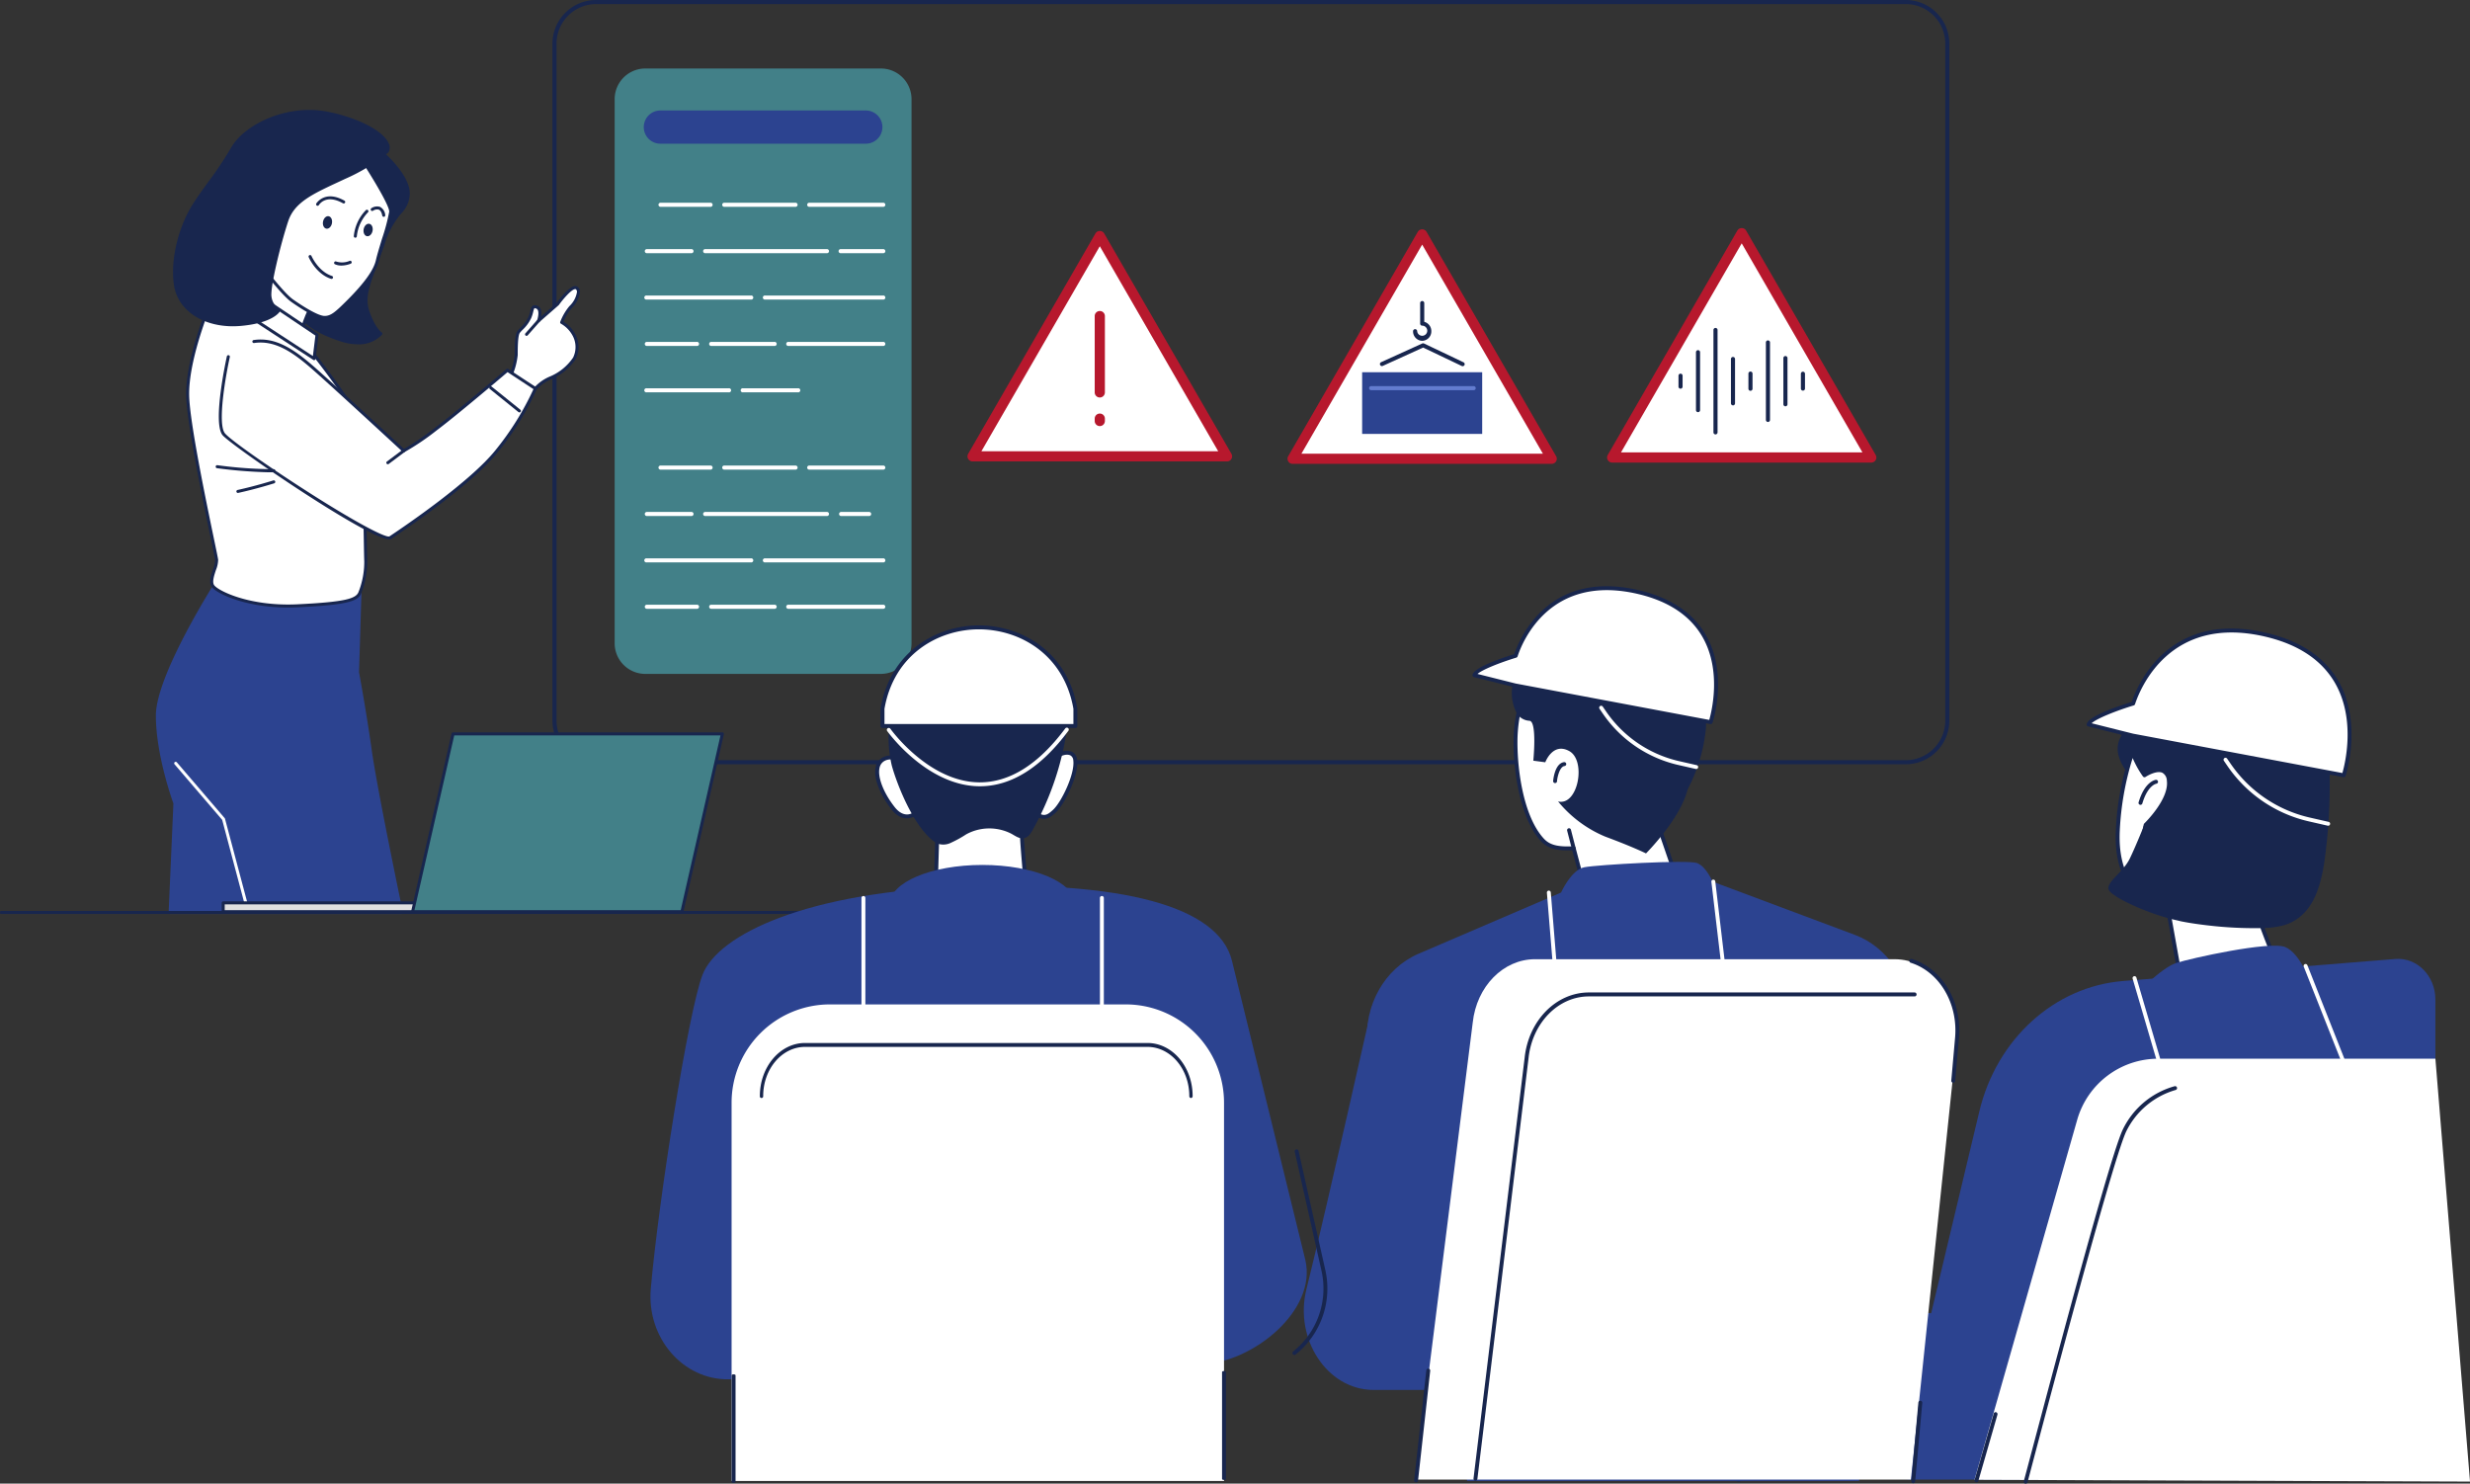 <svg xmlns="http://www.w3.org/2000/svg" xmlns:xlink="http://www.w3.org/1999/xlink" width="482.027" height="289.529" viewBox="0 0 482.027 289.529">
  <rect x="0" y="0" width="482.027" height="289.529" fill="#333333" stroke="none"/>
  <defs>
    <clipPath id="clip-path">
      <rect id="Rectangle_2506" data-name="Rectangle 2506" width="482.027" height="289.529" fill="none"/>
    </clipPath>
  </defs>
  <g id="Group_3708" data-name="Group 3708" clip-path="url(#clip-path)">
    <path id="Path_6546" data-name="Path 6546" d="M350.846,149.148H95.272a8.527,8.527,0,0,1-8.517-8.516V8.515A8.526,8.526,0,0,1,95.272,0H350.846a8.525,8.525,0,0,1,8.517,8.515V140.631a8.527,8.527,0,0,1-8.517,8.516M95.272.794a7.731,7.731,0,0,0-7.722,7.721V140.631a7.731,7.731,0,0,0,7.722,7.721H350.846a7.731,7.731,0,0,0,7.722-7.721V8.515A7.731,7.731,0,0,0,350.846.794Z" transform="translate(21.059)" fill="#18264e"/>
    <path id="Path_6547" data-name="Path 6547" d="M177.556,37.067,152.73,80.056h49.653Z" transform="translate(37.074 8.998)" fill="#fff"/>
    <path id="Path_6548" data-name="Path 6548" d="M202.576,81.243H152.924a.992.992,0,0,1-.86-1.489l24.826-42.99a.994.994,0,0,1,1.72,0l24.826,42.99a.992.992,0,0,1-.86,1.489m-47.931-1.986h46.21L177.75,39.247Z" transform="translate(36.88 8.804)" fill="#b7182d"/>
    <path id="Path_6549" data-name="Path 6549" d="M172.707,49.635v0Z" transform="translate(41.923 12.049)" fill="#fff"/>
    <path id="Path_6550" data-name="Path 6550" d="M172.9,65.716a.993.993,0,0,1-.993-.993V49.829a.993.993,0,0,1,1.986,0V64.723a.993.993,0,0,1-.993.993" transform="translate(41.729 11.855)" fill="#b7182d"/>
    <path id="Path_6551" data-name="Path 6551" d="M172.707,66.2v0Z" transform="translate(41.923 15.958)" fill="#fff"/>
    <path id="Path_6552" data-name="Path 6552" d="M172.9,67.387a.993.993,0,0,1-.993-.993v-.461a.993.993,0,1,1,1.986,0v.461a.993.993,0,0,1-.993.993" transform="translate(41.729 15.764)" fill="#b7182d"/>
    <path id="Path_6553" data-name="Path 6553" d="M228.266,36.812,202.985,80.59h50.562Z" transform="translate(49.273 8.936)" fill="#fff"/>
    <path id="Path_6554" data-name="Path 6554" d="M253.742,81.777H203.179a.992.992,0,0,1-.86-1.489L227.6,36.51a.992.992,0,0,1,1.72,0L254.6,80.288a.992.992,0,0,1-.86,1.489M204.9,79.791h47.121l-23.56-40.8Z" transform="translate(49.079 8.742)" fill="#b7182d"/>
    <path id="Path_6555" data-name="Path 6555" d="M223.675,55.036A1.831,1.831,0,0,1,221.9,53.16a.4.4,0,0,1,.8,0,.987.987,0,1,0,.983-1.081.4.4,0,0,1-.4-.4v-4.01a.4.4,0,1,1,.8,0v3.661a1.859,1.859,0,0,1,1.379,1.828,1.83,1.83,0,0,1-1.777,1.877" transform="translate(53.864 11.475)" fill="#18264e"/>
    <path id="Path_6556" data-name="Path 6556" d="M217.085,58.356a.4.4,0,0,1-.165-.759l8.041-3.654a.393.393,0,0,1,.334,0l7.674,3.655a.4.4,0,1,1-.343.717l-7.5-3.575-7.872,3.578a.388.388,0,0,1-.164.036" transform="translate(52.599 13.086)" fill="#18264e"/>
    <rect id="Rectangle_2504" data-name="Rectangle 2504" width="23.429" height="12.037" transform="translate(265.825 72.641)" fill="#2c4390"/>
    <path id="Path_6557" data-name="Path 6557" d="M235.363,61.425H215.356a.4.4,0,0,1,0-.794h20.007a.4.4,0,1,1,0,.794" transform="translate(52.18 14.718)" fill="#637ccf"/>
    <path id="Path_6558" data-name="Path 6558" d="M278.448,36.613,253.167,80.391h50.562Z" transform="translate(61.454 8.887)" fill="#fff"/>
    <path id="Path_6559" data-name="Path 6559" d="M303.923,81.578H253.361a.992.992,0,0,1-.86-1.489L277.782,36.31a.994.994,0,0,1,1.72,0l25.282,43.779a.992.992,0,0,1-.861,1.489m-48.841-1.986H302.2l-23.561-40.8Z" transform="translate(61.26 8.694)" fill="#b7182d"/>
    <path id="Path_6560" data-name="Path 6560" d="M263.98,61.606a.4.4,0,0,1-.4-.4V59.076a.4.4,0,1,1,.8,0v2.133a.4.4,0,0,1-.4.4" transform="translate(63.982 14.244)" fill="#18264e"/>
    <path id="Path_6561" data-name="Path 6561" d="M266.725,67.086a.4.4,0,0,1-.4-.4v-11.3a.4.4,0,0,1,.8,0v11.3a.4.4,0,0,1-.4.4" transform="translate(64.649 13.348)" fill="#18264e"/>
    <path id="Path_6562" data-name="Path 6562" d="M269.47,72.273a.4.4,0,0,1-.4-.4V51.895a.4.4,0,0,1,.8,0V71.875a.4.4,0,0,1-.4.4" transform="translate(65.315 12.5)" fill="#18264e"/>
    <path id="Path_6563" data-name="Path 6563" d="M272.215,65.5a.4.4,0,0,1-.4-.4V56.45a.4.4,0,0,1,.8,0v8.656a.4.4,0,0,1-.4.4" transform="translate(65.981 13.607)" fill="#18264e"/>
    <path id="Path_6564" data-name="Path 6564" d="M274.961,62.1a.4.4,0,0,1-.4-.4V58.744a.4.4,0,0,1,.8,0V61.7a.4.4,0,0,1-.4.4" transform="translate(66.648 14.163)" fill="#18264e"/>
    <path id="Path_6565" data-name="Path 6565" d="M277.706,69.367a.4.4,0,0,1-.4-.4V53.85a.4.4,0,0,1,.8,0V68.97a.4.4,0,0,1-.4.4" transform="translate(67.314 12.976)" fill="#18264e"/>
    <path id="Path_6566" data-name="Path 6566" d="M280.451,65.717a.4.4,0,0,1-.4-.4V56.309a.4.4,0,1,1,.8,0V65.32a.4.4,0,0,1-.4.4" transform="translate(67.981 13.572)" fill="#18264e"/>
    <path id="Path_6567" data-name="Path 6567" d="M283.2,62.06a.4.4,0,0,1-.4-.4V58.77a.4.4,0,0,1,.8,0v2.893a.4.4,0,0,1-.4.4" transform="translate(68.647 14.169)" fill="#18264e"/>
    <path id="Path_6568" data-name="Path 6568" d="M148.472,128.9H102.506a5.983,5.983,0,0,1-5.984-5.983V16.741a5.984,5.984,0,0,1,5.984-5.984h45.967a5.983,5.983,0,0,1,5.983,5.984V122.914a5.982,5.982,0,0,1-5.983,5.983" transform="translate(23.43 2.611)" fill="#428088"/>
    <path id="Path_6569" data-name="Path 6569" d="M144.425,23.831H104.334a3.24,3.24,0,0,1,0-6.481h40.091a3.24,3.24,0,0,1,0,6.481" transform="translate(24.54 4.212)" fill="#2c4390"/>
    <path id="Path_6570" data-name="Path 6570" d="M141.55,73.9H127.193a.4.4,0,1,1,0-.794H141.55a.4.4,0,1,1,0,.794" transform="translate(30.778 17.747)" fill="#fff"/>
    <path id="Path_6571" data-name="Path 6571" d="M127.665,73.9H113.849a.4.4,0,1,1,0-.794h13.817a.4.4,0,1,1,0,.794" transform="translate(27.539 17.747)" fill="#fff"/>
    <path id="Path_6572" data-name="Path 6572" d="M113.512,73.9h-9.671a.4.4,0,1,1,0-.794h9.671a.4.4,0,1,1,0,.794" transform="translate(25.11 17.747)" fill="#fff"/>
    <path id="Path_6573" data-name="Path 6573" d="M137.587,81.186h-5.463a.4.4,0,0,1,0-.794h5.463a.4.4,0,1,1,0,.794" transform="translate(31.976 19.515)" fill="#fff"/>
    <path id="Path_6574" data-name="Path 6574" d="M134.521,81.186H110.851a.4.4,0,1,1,0-.794h23.671a.4.4,0,1,1,0,.794" transform="translate(26.812 19.515)" fill="#fff"/>
    <path id="Path_6575" data-name="Path 6575" d="M110.326,81.186h-8.713a.4.4,0,0,1,0-.794h8.713a.4.4,0,1,1,0,.794" transform="translate(24.57 19.515)" fill="#fff"/>
    <path id="Path_6576" data-name="Path 6576" d="M143.24,88.47H120.231a.4.4,0,1,1,0-.794H143.24a.4.4,0,1,1,0,.794" transform="translate(29.089 21.283)" fill="#fff"/>
    <path id="Path_6577" data-name="Path 6577" d="M121.983,88.47H101.615a.4.4,0,1,1,0-.794h20.369a.4.4,0,1,1,0,.794" transform="translate(24.57 21.283)" fill="#fff"/>
    <path id="Path_6578" data-name="Path 6578" d="M142.348,95.753H123.9a.4.4,0,1,1,0-.794h18.444a.4.4,0,1,1,0,.794" transform="translate(29.98 23.051)" fill="#fff"/>
    <path id="Path_6579" data-name="Path 6579" d="M124.1,95.753H111.72a.4.4,0,0,1,0-.794H124.1a.4.4,0,1,1,0,.794" transform="translate(27.023 23.051)" fill="#fff"/>
    <path id="Path_6580" data-name="Path 6580" d="M111.407,95.753h-9.794a.4.4,0,0,1,0-.794h9.794a.4.4,0,1,1,0,.794" transform="translate(24.57 23.051)" fill="#fff"/>
    <path id="Path_6581" data-name="Path 6581" d="M141.55,32.631H127.193a.4.4,0,1,1,0-.794H141.55a.4.4,0,1,1,0,.794" transform="translate(30.778 7.728)" fill="#fff"/>
    <path id="Path_6582" data-name="Path 6582" d="M127.665,32.631H113.849a.4.4,0,1,1,0-.794h13.817a.4.4,0,1,1,0,.794" transform="translate(27.539 7.728)" fill="#fff"/>
    <path id="Path_6583" data-name="Path 6583" d="M113.512,32.631h-9.671a.4.4,0,1,1,0-.794h9.671a.4.4,0,1,1,0,.794" transform="translate(25.11 7.728)" fill="#fff"/>
    <path id="Path_6584" data-name="Path 6584" d="M140.353,39.914h-8.229a.4.4,0,1,1,0-.794h8.229a.4.4,0,1,1,0,.794" transform="translate(31.975 9.496)" fill="#fff"/>
    <path id="Path_6585" data-name="Path 6585" d="M134.521,39.914H110.851a.4.4,0,1,1,0-.794h23.671a.4.4,0,1,1,0,.794" transform="translate(26.812 9.496)" fill="#fff"/>
    <path id="Path_6586" data-name="Path 6586" d="M110.326,39.914h-8.713a.4.4,0,0,1,0-.794h8.713a.4.4,0,1,1,0,.794" transform="translate(24.57 9.496)" fill="#fff"/>
    <path id="Path_6587" data-name="Path 6587" d="M143.24,47.2H120.231a.4.4,0,1,1,0-.794H143.24a.4.4,0,1,1,0,.794" transform="translate(29.089 11.264)" fill="#fff"/>
    <path id="Path_6588" data-name="Path 6588" d="M121.983,47.2H101.615a.4.4,0,1,1,0-.794h20.369a.4.4,0,1,1,0,.794" transform="translate(24.57 11.264)" fill="#fff"/>
    <path id="Path_6589" data-name="Path 6589" d="M142.348,54.481H123.9a.4.4,0,1,1,0-.794h18.444a.4.4,0,1,1,0,.794" transform="translate(29.98 13.032)" fill="#fff"/>
    <path id="Path_6590" data-name="Path 6590" d="M124.1,54.481H111.72a.4.4,0,0,1,0-.794H124.1a.4.4,0,1,1,0,.794" transform="translate(27.023 13.032)" fill="#fff"/>
    <path id="Path_6591" data-name="Path 6591" d="M111.407,54.481h-9.794a.4.4,0,0,1,0-.794h9.794a.4.4,0,1,1,0,.794" transform="translate(24.57 13.032)" fill="#fff"/>
    <path id="Path_6592" data-name="Path 6592" d="M127.487,61.764H116.75a.4.4,0,1,1,0-.794h10.737a.4.4,0,1,1,0,.794" transform="translate(28.244 14.8)" fill="#fff"/>
    <path id="Path_6593" data-name="Path 6593" d="M117.657,61.764H101.615a.4.4,0,1,1,0-.794h16.043a.4.4,0,1,1,0,.794" transform="translate(24.57 14.8)" fill="#fff"/>
    <path id="Path_6594" data-name="Path 6594" d="M335.243,125.863s-4.654-4.581-1.732-8.41,3.975-1.517,5.818-4.6a14.983,14.983,0,0,1,11.753-6.44c5.09-.08,7.8,1.4,8.777,3.134s2.234-1.271,7.235,2.213,5.162,9.155,3.742,11.36,3.9,7.284-1.746,13.773-4.828,7.422-6.671,10.5-7.143,3.6-7.143,3.6l-2.5,2.949-11.85-4.25L335,138.012Z" transform="translate(80.723 25.83)" fill="#18264e"/>
    <path id="Path_6595" data-name="Path 6595" d="M366.544,166.317s-5.8-12.759-7.54-19.428c0,0-6.69,2.592-10.348,1.2s-5.979-5.579-5.979-5.579-6.378-3.246-4.669-10.182c0,0,5.014-4.807,4.519-8.653s-4.744-1.017-4.744-1.017-2.157-3.02-2.257-4.691a53.227,53.227,0,0,0-2.955,15.538c-.436,9.17,3.816,13.968,9.615,14.258l2.427,13.533Z" transform="translate(80.722 28.635)" fill="#fff"/>
    <path id="Path_6596" data-name="Path 6596" d="M366.618,166.773a.326.326,0,0,1-.084-.01L344.6,161.74a.384.384,0,0,1-.29-.3l-2.374-13.24c-6.383-.483-10.082-6.061-9.674-14.638a54.171,54.171,0,0,1,2.983-15.66.381.381,0,0,1,.734.118c.068,1.152,1.311,3.208,1.983,4.2.708-.406,2.433-1.251,3.7-.676a2.507,2.507,0,0,1,1.316,2.156c.486,3.763-3.872,8.228-4.551,8.9-1.529,6.495,4.437,9.614,4.5,9.645a.389.389,0,0,1,.161.155c.022.041,2.3,4.077,5.781,5.407s10.009-1.168,10.075-1.194a.382.382,0,0,1,.507.26c1.711,6.56,7.459,19.239,7.517,19.366a.382.382,0,0,1-.348.539m-21.6-5.72,20.939,4.8c-1.207-2.7-5.545-12.589-7.138-18.383-1.52.542-6.951,2.3-10.224,1.049-3.475-1.327-5.735-4.991-6.12-5.652-.841-.476-6.4-3.908-4.762-10.555a.379.379,0,0,1,.107-.184c.048-.047,4.87-4.719,4.4-8.329a1.808,1.808,0,0,0-.876-1.56c-1.005-.46-2.707.43-3.277.812a.382.382,0,0,1-.522-.1,19.087,19.087,0,0,1-2-3.587,56.067,56.067,0,0,0-2.517,14.229c-.393,8.243,3.153,13.553,9.253,13.859a.382.382,0,0,1,.357.313Z" transform="translate(80.647 28.56)" fill="#18264e"/>
    <path id="Path_6597" data-name="Path 6597" d="M336.2,127.34a.362.362,0,0,1-.108-.016.381.381,0,0,1-.257-.473c1.234-4.146,3.3-4.384,3.393-4.393a.382.382,0,0,1,.077.759c-.042.006-1.678.286-2.739,3.851a.382.382,0,0,1-.365.272" transform="translate(81.517 29.725)" fill="#18264e"/>
    <path id="Path_6598" data-name="Path 6598" d="M372.791,145.209c.329-1.517.533-3.057.717-4.6q.308-2.574.493-5.162.371-5.18.259-10.379a30.053,30.053,0,0,0-1.2-9.251,10.4,10.4,0,0,0-5.707-6.43,7.49,7.49,0,0,0-1.765-.446,4.759,4.759,0,0,0-1.918-2.724,7.972,7.972,0,0,0-4.058-1.281,27.6,27.6,0,0,0-7.772.63,30.953,30.953,0,0,0-13.359,6.553,30.05,30.05,0,0,0-3.031,2.937c-.911,1.019-2.157,2.3-1.727,3.793.145.5,9.948,1.75,11.078,8.5a5.71,5.71,0,0,1-1.685,4.961c-.894,1.027-5.006,3.163-5.006,3.163s-1.555,3.933-2.828,6.585-4.335,4.4-4.194,5.919c.138,1.48,8.146,5.087,13.6,6.216.229.065.471.124.739.176,1.719.336,3.46.579,5.2.779a77.166,77.166,0,0,0,10.235.512,17.035,17.035,0,0,0,4.517-.574,8.894,8.894,0,0,0,3.7-2.166c2.085-2.026,3.1-4.934,3.7-7.712" transform="translate(80.369 25.458)" fill="#18264e"/>
    <path id="Path_6599" data-name="Path 6599" d="M277.206,239.17s-8.323-1.189-12.485-7.727c0,0-1.187,5.053-2.97,5.944s-4.459,1.486-5.054-3.864-2.079-17.238,1.785-18.13,2.973-5.647,5.944-5.944,2.674-2.377,5.35-3.27,3.567.6,6.241-1.188,9.214,0,11.888.594-.3,31.5-10.7,33.585" transform="translate(62.121 49.572)" fill="#fff"/>
    <path id="Path_6600" data-name="Path 6600" d="M277.28,239.625a.4.4,0,0,1-.055,0c-.334-.048-7.954-1.2-12.272-7.2-.432,1.536-1.468,4.63-2.958,5.375-1.434.717-2.582.818-3.513.312-1.125-.611-1.827-2.116-2.089-4.474l-.07-.618c-.666-5.938-1.906-16.991,2.146-17.927,1.845-.426,2.5-1.827,3.139-3.18.6-1.282,1.224-2.609,2.852-2.771a3.733,3.733,0,0,0,2.724-1.484,5.663,5.663,0,0,1,2.544-1.768,6.823,6.823,0,0,1,2.856-.3,4.465,4.465,0,0,0,3.294-.844c2.55-1.7,8.241-.375,11.3.337.327.076.624.145.885.2.316.071,1.276.285,1.224,5.185-.1,9.058-3.8,27.521-11.932,29.147a.381.381,0,0,1-.075.007m-12.483-8.49a.382.382,0,0,1,.322.176c3.833,6.022,11.382,7.418,12.152,7.545,6.91-1.473,10.5-16.623,11.147-25.859.345-4.955-.214-6.859-.522-6.967-.261-.057-.562-.128-.891-.2-2.944-.686-8.426-1.962-10.7-.445a5.216,5.216,0,0,1-3.763.969,6.112,6.112,0,0,0-2.569.263,4.885,4.885,0,0,0-2.227,1.565,4.455,4.455,0,0,1-3.206,1.722c-1.2.121-1.657,1.1-2.238,2.336-.68,1.449-1.45,3.091-3.657,3.6-3.39.783-2.108,12.216-1.56,17.1l.07.618c.232,2.1.8,3.4,1.7,3.889a3.019,3.019,0,0,0,2.807-.324c1.331-.665,2.452-4.332,2.771-5.691a.385.385,0,0,1,.308-.288.362.362,0,0,1,.063,0" transform="translate(62.047 49.499)" fill="#18264e"/>
    <path id="Path_6601" data-name="Path 6601" d="M263.97,227.378a.379.379,0,0,1-.3-.152c-1.478-1.96-3.518-4.028-4.222-3.932a.381.381,0,0,1-.094-.756c1.5-.19,4.368,3.488,4.925,4.229a.38.38,0,0,1-.076.533.376.376,0,0,1-.229.077" transform="translate(62.874 54.018)" fill="#18264e"/>
    <path id="Path_6602" data-name="Path 6602" d="M335.107,158.448s5.089-5.531,8.267-6.577c2.64-.869,18.21-4.336,21.235-3.106s4.951,7.077,4.951,7.077Z" transform="translate(81.345 36.048)" fill="#2c4390"/>
    <path id="Path_6603" data-name="Path 6603" d="M406.724,158.491v18.9l-69.472,74.8H304.37s-24.811-1.669-21.713-17.546,6.638-16.84,6.638-16.84l19.029,1.925,9.4-39.387c3.374-14.137,14.652-24.369,28.049-25.449l53.13-4.3c4.223-.342,7.822,3.292,7.822,7.9" transform="translate(68.548 36.55)" fill="#2c4390"/>
    <path id="Path_6604" data-name="Path 6604" d="M339.883,169.777a.381.381,0,0,1-.365-.273L334.9,153.778a.381.381,0,0,1,.732-.214l4.614,15.724a.381.381,0,0,1-.258.473.4.4,0,0,1-.107.015" transform="translate(81.291 37.21)" fill="#fff"/>
    <path id="Path_6605" data-name="Path 6605" d="M369.317,170.3a.377.377,0,0,1-.354-.241L361.771,151.9a.382.382,0,0,1,.71-.282l7.19,18.168a.378.378,0,0,1-.214.493.371.371,0,0,1-.14.027" transform="translate(87.811 36.745)" fill="#fff"/>
    <path id="Path_6606" data-name="Path 6606" d="M294.408,218.1a.407.407,0,0,1-.077-.007.382.382,0,0,1-.3-.451l2.227-10.791a.381.381,0,1,1,.747.154L294.78,217.8a.381.381,0,0,1-.373.3" transform="translate(71.372 50.137)" fill="#18264e"/>
    <path id="Path_6607" data-name="Path 6607" d="M310.063,248.425l20.062-70.318A16.437,16.437,0,0,1,345.91,166.25h54.1l6.756,82.523s-96.647-.349-96.7-.348" transform="translate(75.265 40.356)" fill="#fff"/>
    <path id="Path_6608" data-name="Path 6608" d="M310.445,235.457a.383.383,0,0,1-.368-.487l3.731-12.934a.381.381,0,1,1,.732.211l-3.728,12.934a.382.382,0,0,1-.367.276" transform="translate(75.265 53.83)" fill="#18264e"/>
    <path id="Path_6609" data-name="Path 6609" d="M318.175,248.127a.382.382,0,0,1-.367-.485c.916-3.239,16.164-61.782,19.271-68.514a15.98,15.98,0,0,1,10.172-8.559.381.381,0,0,1,.171.743,15.494,15.494,0,0,0-9.651,8.135c-3.082,6.677-19.006,67.609-19.23,68.4a.381.381,0,0,1-.367.277" transform="translate(77.142 41.402)" fill="#18264e"/>
    <path id="Path_6610" data-name="Path 6610" d="M327.983,117.352c.317-1.55,8.7-4.094,8.7-4.094,2.2-6.706,9.574-17.305,25.983-13.4,22.434,5.343,15.111,27.4,15.111,27.4l-41.193-7.747Z" transform="translate(79.615 24.036)" fill="#fff"/>
    <path id="Path_6611" data-name="Path 6611" d="M377.854,127.715a.342.342,0,0,1-.071-.007l-41.193-7.746-8.626-2.164a.381.381,0,0,1-.281-.446c.327-1.6,6.567-3.645,8.777-4.323,1.184-3.47,7.357-17.987,26.371-13.461,6.695,1.594,11.438,4.824,14.1,9.6,4.557,8.181,1.319,18.186,1.285,18.287a.381.381,0,0,1-.362.261m-49.205-10.531,8.1,2.033,40.834,7.679c.5-1.742,2.621-10.284-1.325-17.364-2.554-4.578-7.131-7.683-13.607-9.224-18.733-4.461-24.557,10.167-25.533,13.146a.387.387,0,0,1-.251.246c-3.475,1.054-7.274,2.579-8.222,3.483" transform="translate(79.541 23.959)" fill="#18264e"/>
    <path id="Path_6612" data-name="Path 6612" d="M369.592,132.261a.337.337,0,0,1-.086-.01l-3.651-.833a26.36,26.36,0,0,1-15.92-10.817l-.7-1.019a.381.381,0,0,1,.628-.431l.7,1.019a25.6,25.6,0,0,0,15.461,10.5l3.651.833a.381.381,0,0,1-.085.753" transform="translate(84.758 28.883)" fill="#fff"/>
    <path id="Path_6613" data-name="Path 6613" d="M271.1,152.18l-5.382-15.635a25.536,25.536,0,0,0,5.087-15.753c0-12.025-7.345-21.773-16.405-21.773s-16.4,9.748-16.4,21.773c0,6.8,1.575,15.1,5.253,19.1,1.562,1.694,3.856,1.688,6.1,1.621,1.151,4.32,3.031,11.452,3.031,11.452Z" transform="translate(57.77 24.036)" fill="#fff"/>
    <path id="Path_6614" data-name="Path 6614" d="M252.45,153.415a.381.381,0,0,1-.368-.283s-1.8-6.818-2.954-11.16c-2.017.058-4.438.041-6.089-1.751-3.952-4.287-5.354-13.106-5.354-19.354,0-12.216,7.53-22.154,16.786-22.154s16.786,9.938,16.786,22.154a25.858,25.858,0,0,1-5.041,15.824l5.316,15.44a.382.382,0,0,1-.046.339.378.378,0,0,1-.3.165l-18.721.78h-.016M249.419,141.2a.379.379,0,0,1,.368.283c1.013,3.8,2.587,9.765,2.954,11.156l17.9-.746-5.216-15.153a.384.384,0,0,1,.061-.36,25.031,25.031,0,0,0,5-15.516c0-11.8-7.188-21.393-16.023-21.393s-16.024,9.6-16.024,21.393c0,6.112,1.35,14.712,5.154,18.837,1.388,1.506,3.365,1.573,5.807,1.5Z" transform="translate(57.696 23.962)" fill="#18264e"/>
    <path id="Path_6615" data-name="Path 6615" d="M243.94,125.133s1.461-3.964,4.68-2.184c3.372,1.864,1.716,10.763-2.185,9.829a23.64,23.64,0,0,0,9.205,6.862c5.461,2.028,7.956,3.277,7.956,3.277s6.708-6.707,8.113-12.481a32.1,32.1,0,0,0,3.588-12.012c.312-6.083-4.368-7.332-4.368-7.332s.936-6.084-2.34-9.671-9.2-2.184-9.2-2.184-4.525-3.276-12.012-1.25-9.434,10.684-9.434,10.684a8.428,8.428,0,0,0,.45,6.923,3.1,3.1,0,0,0,2.427,1.439c1.561,0,.784,7.787.784,7.787Z" transform="translate(57.626 23.625)" fill="#18264e"/>
    <path id="Path_6616" data-name="Path 6616" d="M244.275,123.766h0a.381.381,0,0,1-.38-.379c0-.035.26-3.471,2.133-3.706a.381.381,0,0,1,.094.757c-1.039.13-1.46,2.538-1.464,2.949a.383.383,0,0,1-.382.379" transform="translate(59.203 29.051)" fill="#18264e"/>
    <path id="Path_6617" data-name="Path 6617" d="M247.38,134.358a.383.383,0,0,1-.369-.286l-.917-3.548a.382.382,0,0,1,.739-.191l.916,3.549a.38.38,0,0,1-.273.464.367.367,0,0,1-.1.012" transform="translate(59.734 31.568)" fill="#18264e"/>
    <path id="Path_6618" data-name="Path 6618" d="M218.086,157.981c-.569,1.975-8.136,36.329-12.834,55.26-2.417,9.741,4.041,19.541,12.931,19.653l15.969.014Z" transform="translate(49.699 38.349)" fill="#2c4390"/>
    <path id="Path_6619" data-name="Path 6619" d="M252.541,141.328s1.97-4.444,4.546-4.939,20.156-1.483,21.974-.824,3.031,3.623,3.031,3.623l27.793,10.4c6.436,2.408,10.756,8.99,10.756,16.383l-9.953,90.183H234.221l-19.5-85.026c-.717-7.714,3.369-15.007,10.005-17.858Z" transform="translate(52.103 32.854)" fill="#2c4390"/>
    <path id="Path_6620" data-name="Path 6620" d="M244.512,155.514a.382.382,0,0,1-.38-.35l-1.217-14.9a.382.382,0,0,1,.349-.411.391.391,0,0,1,.411.349l1.217,14.9a.382.382,0,0,1-.349.411h-.031" transform="translate(58.965 33.948)" fill="#fff"/>
    <path id="Path_6621" data-name="Path 6621" d="M271.105,155.613a.381.381,0,0,1-.378-.337l-1.981-16.72a.381.381,0,0,1,.757-.089l1.981,16.72a.382.382,0,0,1-.334.424l-.045,0" transform="translate(65.235 33.53)" fill="#fff"/>
    <path id="Path_6622" data-name="Path 6622" d="M231.538,109.336c.293-1.434,8.055-3.789,8.055-3.789,2.038-6.207,8.863-16.018,24.053-12.4C284.41,98.09,277.633,118.5,277.633,118.5l-38.13-7.171Z" transform="translate(56.204 22.421)" fill="#fff"/>
    <path id="Path_6623" data-name="Path 6623" d="M277.707,118.962a.674.674,0,0,1-.071,0l-38.13-7.173-7.986-2a.38.38,0,0,1-.281-.445c.3-1.489,6.068-3.385,8.13-4.02,1.11-3.24,6.836-16.656,24.439-12.465,6.2,1.476,10.6,4.473,13.069,8.9,4.224,7.584,1.317,16.569,1.192,16.949a.381.381,0,0,1-.362.261m-45.492-9.792,7.455,1.87,37.769,7.1c.474-1.664,2.4-9.514-1.232-16.025-2.359-4.232-6.59-7.1-12.577-8.525-17.314-4.125-22.7,9.4-23.6,12.149a.382.382,0,0,1-.251.246c-3.176.964-6.647,2.35-7.565,3.181" transform="translate(56.13 22.344)" fill="#18264e"/>
    <path id="Path_6624" data-name="Path 6624" d="M270.059,123.17a.343.343,0,0,1-.086-.01l-3.379-.771a24.426,24.426,0,0,1-14.753-10.024l-.647-.943a.381.381,0,0,1,.629-.431l.646.943a23.671,23.671,0,0,0,14.3,9.712l3.379.77a.381.381,0,0,1-.085.753" transform="translate(60.959 26.902)" fill="#fff"/>
    <path id="Path_6625" data-name="Path 6625" d="M222.249,252.18,233.457,163c.753-7.065,5.968-12.374,12.152-12.374h70.164c7.246,0,12.906,7.2,12.183,15.5l-8.988,86.056Z" transform="translate(53.949 36.563)" fill="#fff"/>
    <path id="Path_6626" data-name="Path 6626" d="M222.447,237.119l-.042,0a.384.384,0,0,1-.337-.426l2.377-21.436a.381.381,0,1,1,.758.086l-2.377,21.436a.384.384,0,0,1-.379.343" transform="translate(53.905 52.168)" fill="#18264e"/>
    <path id="Path_6627" data-name="Path 6627" d="M300.522,236.047h-.035a.386.386,0,0,1-.345-.42l1.378-15.317a.381.381,0,0,1,.414-.349.386.386,0,0,1,.345.42L300.9,235.695a.382.382,0,0,1-.379.352" transform="translate(72.857 53.393)" fill="#18264e"/>
    <path id="Path_6628" data-name="Path 6628" d="M308.4,174.748h-.035a.385.385,0,0,1-.345-.419l.742-8.4c.583-6.688-3.061-12.826-8.666-14.6a.387.387,0,0,1-.251-.483.382.382,0,0,1,.478-.254c5.944,1.877,9.813,8.354,9.2,15.4l-.742,8.4a.383.383,0,0,1-.379.352" transform="translate(72.78 36.55)" fill="#18264e"/>
    <path id="Path_6629" data-name="Path 6629" d="M231.772,251.125l-.041,0a.384.384,0,0,1-.338-.424l9.98-82.135c.773-7.253,6.16-12.719,12.532-12.719h63.566a.386.386,0,0,1,0,.772H253.906c-5.981,0-11.042,5.171-11.774,12.03l-9.98,82.134a.383.383,0,0,1-.379.345" transform="translate(56.168 37.83)" fill="#18264e"/>
    <path id="Path_6630" data-name="Path 6630" d="M36.7,90.944s-11.983,18.673-11.983,26.61,3.424,17.118,3.424,17.118L27.2,155.99H72.332s-4.98-23.808-6.07-31.589-2.489-15.251-2.489-15.251l.473-15.609Z" transform="translate(5.999 22.076)" fill="#2c4390"/>
    <path id="Path_6631" data-name="Path 6631" d="M72.388,156.342H27.262a.3.3,0,0,1-.214-.091.3.3,0,0,1-.08-.216l.93-21.261c-.287-.792-3.42-9.59-3.42-17.163,0-7.931,11.538-26,12.028-26.769a.306.306,0,0,1,.276-.134l27.55,2.6a.3.3,0,0,1,.267.3l-.473,15.577c.1.539,1.443,7.788,2.485,15.232,1.076,7.681,6.015,31.332,6.066,31.569a.3.3,0,0,1-.29.355m-44.819-.589H72.027c-.624-3-4.992-24.071-6-31.254-1.075-7.685-2.473-15.163-2.488-15.237a.363.363,0,0,1,0-.063L64,93.867l-27.1-2.556c-1.136,1.793-11.841,18.915-11.841,26.3,0,7.791,3.37,16.924,3.405,17.014a.265.265,0,0,1,.017.116Z" transform="translate(5.942 22.019)" fill="#2c4390"/>
    <path id="Path_6632" data-name="Path 6632" d="M41.5,148.076a.294.294,0,0,1-.285-.219l-4.495-16.9-9.293-10.842a.294.294,0,1,1,.446-.383l9.338,10.893a.3.3,0,0,1,.061.116l4.512,16.962a.294.294,0,0,1-.209.36.265.265,0,0,1-.076.01" transform="translate(6.641 29.04)" fill="#fff"/>
    <path id="Path_6633" data-name="Path 6633" d="M33.315,48.992s-3.963,9.738-3.85,16.531,5.549,31.025,5.662,32.157-1.473,3.737-.793,4.982,7.02,4.417,16.531,3.963,11.663-1.132,12.23-2.6a16.379,16.379,0,0,0,1.132-6.114C64.114,95.755,64,74.694,63.1,71.184s-9.512-14.267-9.512-14.267L38.524,48.2s-3.963-1.358-5.208.793" transform="translate(7.152 11.597)" fill="#fff"/>
    <path id="Path_6634" data-name="Path 6634" d="M49.131,107.02c-8.4,0-14.267-2.82-15-4.159-.466-.859-.035-2.171.345-3.328a5.588,5.588,0,0,0,.414-1.766c-.026-.25-.357-1.849-.816-4.061-1.545-7.432-4.758-22.894-4.845-28.12-.113-6.775,3.831-16.55,3.871-16.648a.174.174,0,0,1,.019-.037c1.35-2.334,5.387-.982,5.559-.922L53.789,56.72a.324.324,0,0,1,.083.071c.352.441,8.653,10.847,9.567,14.377.7,2.734.931,15.744,1.053,22.733.036,2.064.062,3.555.088,4.046a16.583,16.583,0,0,1-1.153,6.236c-.608,1.578-2.476,2.316-12.488,2.792q-.921.043-1.807.044M33.639,49.179c-.2.49-3.93,9.885-3.82,16.4.085,5.171,3.292,20.6,4.832,28.009.541,2.595.8,3.854.828,4.123a5.684,5.684,0,0,1-.44,2.008c-.345,1.044-.733,2.227-.388,2.862.568,1.041,6.748,4.26,16.259,3.81,9.562-.456,11.478-1.142,11.969-2.416a16.006,16.006,0,0,0,1.112-5.994c-.026-.5-.052-2-.088-4.069-.121-6.964-.345-19.929-1.034-22.6-.853-3.3-8.828-13.367-9.422-14.113l-15.011-8.69c-.019,0-3.681-1.215-4.8.667" transform="translate(7.095 11.539)" fill="#18264e"/>
    <path id="Path_6635" data-name="Path 6635" d="M63.084,23.971s5.549,4.756,5.1,8.379-2.49,2.492-4.869,9.4-4.189,9.85-2.944,13.361S62.858,59.3,62.858,59.3s-2.379,2.944-7.7,1.245-7.926-3.963-7.926-5.208,1.7-2.151,1.7-2.151,3.17,1.586,4.529.68A16.681,16.681,0,0,0,59.8,46.277c2.038-4.642,3.736-10.983,3.51-12s-4.3-8.039-4.3-8.039Z" transform="translate(11.465 5.819)" fill="#18264e"/>
    <path id="Path_6636" data-name="Path 6636" d="M58.377,61.429a10.685,10.685,0,0,1-3.251-.547c-5.338-1.7-8.13-4.05-8.13-5.489,0-1.406,1.778-2.371,1.854-2.411a.3.3,0,0,1,.27,0c.84.419,3.236,1.365,4.234.7a16.479,16.479,0,0,0,6.235-7.46c2.014-4.589,3.7-10.9,3.492-11.82a84.689,84.689,0,0,0-4.27-7.956.3.3,0,0,1,.112-.405L63,23.771a.293.293,0,0,1,.334.034c.232.2,5.663,4.9,5.2,8.64a5.585,5.585,0,0,1-1.6,3.409,16.387,16.387,0,0,0-3.28,6.048c-.521,1.511-1.017,2.838-1.453,4.01-1.567,4.2-2.431,6.513-1.493,9.157,1.176,3.314,2.346,4.024,2.357,4.031a.3.3,0,0,1,.086.441,6.168,6.168,0,0,1-4.768,1.888M49,53.575c-.368.226-1.418.946-1.418,1.818,0,1.023,2.4,3.229,7.721,4.927,4.248,1.356,6.508-.3,7.173-.931a9.98,9.98,0,0,1-2.331-4.125c-1.009-2.845-.066-5.372,1.5-9.559.435-1.168.93-2.492,1.448-4a16.879,16.879,0,0,1,3.386-6.236,5,5,0,0,0,1.468-3.1c.388-3.1-3.964-7.192-4.842-7.985L59.471,26.4c.813,1.406,3.973,6.908,4.186,7.864.252,1.138-1.53,7.632-3.528,12.185a17.026,17.026,0,0,1-6.447,7.712c-1.324.881-4.017-.282-4.679-.592" transform="translate(11.408 5.761)" fill="#18264e"/>
    <path id="Path_6637" data-name="Path 6637" d="M52.206,48.979a11.935,11.935,0,0,0-1.7,3.17,14.1,14.1,0,0,0-1.019,3.737L37.939,48.64l3.737-7.813Z" transform="translate(9.209 9.91)" fill="#fff"/>
    <path id="Path_6638" data-name="Path 6638" d="M49.545,56.239a.292.292,0,0,1-.155-.045L37.84,48.946a.294.294,0,0,1-.109-.377l3.737-7.813a.3.3,0,0,1,.446-.106L52.443,48.8a.3.3,0,0,1,.113.205.294.294,0,0,1-.071.221,11.958,11.958,0,0,0-1.647,3.087,14.011,14.011,0,0,0-1,3.65.3.3,0,0,1-.295.272m-11.17-7.652,10.939,6.864a16.249,16.249,0,0,1,.978-3.353,14.41,14.41,0,0,1,1.558-3.009L41.842,41.341Z" transform="translate(9.152 9.853)" fill="#18264e"/>
    <path id="Path_6639" data-name="Path 6639" d="M40.83,46.02l12.115,8.152-.567,4.643L36.754,48.625Z" transform="translate(8.922 11.171)" fill="#fff"/>
    <path id="Path_6640" data-name="Path 6640" d="M52.437,59.167a.3.3,0,0,1-.16-.047L36.651,48.929a.293.293,0,0,1,0-.495l4.075-2.6a.3.3,0,0,1,.323,0l12.117,8.152a.3.3,0,0,1,.127.28l-.565,4.643a.293.293,0,0,1-.169.231.284.284,0,0,1-.124.027M37.355,48.685,52.2,58.368l.487-3.994-11.8-7.944Z" transform="translate(8.864 11.114)" fill="#18264e"/>
    <path id="Path_6641" data-name="Path 6641" d="M60.852,25.156s5.549,8.492,5.435,10.076-2.038,7.02-2.6,9.511-3.283,5.55-5.662,7.927-3.283,3.169-4.642,3.169-4.417-1.923-6.342-3.283-6-6.793-6-6.793,3.057-13.021,4.982-15.4,14.833-5.207,14.833-5.207" transform="translate(9.961 6.106)" fill="#fff"/>
    <path id="Path_6642" data-name="Path 6642" d="M53.436,56.193c-1.608,0-5.089-2.334-6.511-3.338-1.941-1.369-5.9-6.634-6.067-6.857a.294.294,0,0,1-.051-.244c.126-.534,3.094-13.115,5.039-15.517,1.967-2.431,14.468-5.195,15-5.311a.3.3,0,0,1,.309.127c.573.877,5.6,8.622,5.482,10.259a37.315,37.315,0,0,1-1.42,5.389c-.47,1.54-.956,3.133-1.191,4.167-.461,2.028-2.339,4.668-5.74,8.069-2.461,2.462-3.38,3.257-4.85,3.257M41.413,45.754c.588.775,4.136,5.408,5.852,6.62,2.212,1.561,5,3.23,6.171,3.23,1.245,0,2.1-.753,4.434-3.084,3.321-3.321,5.146-5.866,5.582-7.783.24-1.055.707-2.587,1.2-4.208a38.477,38.477,0,0,0,1.4-5.258c.077-1.072-3.071-6.336-5.275-9.724-1.63.368-12.758,2.947-14.469,5.062-1.758,2.171-4.562,13.762-4.893,15.147" transform="translate(9.904 6.049)" fill="#18264e"/>
    <path id="Path_6643" data-name="Path 6643" d="M68.916,25.317a36.357,36.357,0,0,1-8.379,5.1c-5.775,2.718-9.851,4.3-11.21,8.379S45.7,51.812,46.044,53.737a3.622,3.622,0,0,0,1.7,2.6s-1.132,2.151-7.36,2.717-12-2.377-12.8-7.7,1.132-11.323,3.17-14.833,5.436-7.36,7.926-11.776,10.644-8.492,18.569-6.906,12.908,5.321,11.663,7.473" transform="translate(6.652 4.247)" fill="#18264e"/>
    <path id="Path_6644" data-name="Path 6644" d="M38.859,59.483c-6.063,0-10.789-3.215-11.505-8.023-.778-5.224,1.05-11.31,3.206-15.025.941-1.621,2.162-3.3,3.455-5.083a70.446,70.446,0,0,0,4.47-6.69c2.6-4.6,10.991-8.63,18.883-7.051,5.893,1.179,10.776,3.7,11.873,6.132a1.883,1.883,0,0,1-.014,1.778.276.276,0,0,1-.056.07,36.285,36.285,0,0,1-8.452,5.144q-.723.341-1.409.659c-4.9,2.283-8.442,3.931-9.647,7.547-1.484,4.454-3.584,13.035-3.272,14.8a3.307,3.307,0,0,0,1.541,2.392.3.3,0,0,1,.128.4c-.05.093-1.28,2.3-7.594,2.873-.544.048-1.081.073-1.607.073M53.752,17.848c-6.485,0-12.637,3.35-14.755,7.1A70.738,70.738,0,0,1,34.491,31.7c-1.284,1.768-2.5,3.439-3.421,5.033-2.105,3.625-3.891,9.559-3.134,14.642.731,4.908,5.984,8.041,12.477,7.45,4.767-.434,6.468-1.813,6.958-2.349a4.056,4.056,0,0,1-1.56-2.63c-.353-2,1.926-10.986,3.295-15.091,1.285-3.856,4.923-5.55,9.957-7.894.456-.214.926-.431,1.407-.659a37.38,37.38,0,0,0,8.272-5.014,1.327,1.327,0,0,0-.035-1.2c-.865-1.915-5.078-4.521-11.453-5.8a17.872,17.872,0,0,0-3.5-.341m15.221,7.525h0Z" transform="translate(6.596 4.19)" fill="#18264e"/>
    <path id="Path_6645" data-name="Path 6645" d="M52.473,35.337c-.128.669-.621,1.136-1.1,1.044S50.6,35.673,50.733,35s.62-1.136,1.1-1.044.767.708.639,1.377" transform="translate(12.308 8.241)" fill="#18264e"/>
    <path id="Path_6646" data-name="Path 6646" d="M58.851,36.522c-.128.669-.621,1.136-1.1,1.044s-.767-.708-.639-1.377.62-1.136,1.1-1.044.767.708.639,1.377" transform="translate(13.856 8.528)" fill="#18264e"/>
    <path id="Path_6647" data-name="Path 6647" d="M49.931,32.676a.3.3,0,0,1-.254-.445c.017-.027,1.663-2.714,5.493-.559a.294.294,0,1,1-.288.513c-3.333-1.875-4.643.255-4.7.347a.3.3,0,0,1-.254.144" transform="translate(12.049 7.485)" fill="#18264e"/>
    <path id="Path_6648" data-name="Path 6648" d="M55.854,38.394h-.022a.294.294,0,0,1-.271-.316,8.379,8.379,0,0,1,2.355-5.06.294.294,0,1,1,.405.428,7.926,7.926,0,0,0-2.174,4.678.293.293,0,0,1-.293.272" transform="translate(13.487 7.995)" fill="#18264e"/>
    <path id="Path_6649" data-name="Path 6649" d="M60.761,34.448a.3.3,0,0,1-.29-.24c-.121-.635-.348-1.027-.675-1.162a1.416,1.416,0,0,0-1.133.219.295.295,0,0,1-.333-.486,1.99,1.99,0,0,1,1.689-.278,1.963,1.963,0,0,1,1.031,1.6.3.3,0,0,1-.234.344.284.284,0,0,1-.056,0" transform="translate(14.128 7.865)" fill="#18264e"/>
    <path id="Path_6650" data-name="Path 6650" d="M53.9,41.882a3.052,3.052,0,0,1-1.263-.252.294.294,0,0,1,.244-.536,3.751,3.751,0,0,0,2.594-.117.295.295,0,1,1,.231.542,5.054,5.054,0,0,1-1.806.363" transform="translate(12.735 9.941)" fill="#18264e"/>
    <path id="Path_6651" data-name="Path 6651" d="M52.937,44.708a.319.319,0,0,1-.089-.014c-2.925-.937-4.314-4.107-4.371-4.241a.295.295,0,0,1,.542-.232c.012.031,1.343,3.06,4.008,3.912a.295.295,0,0,1-.089.575" transform="translate(11.762 9.72)" fill="#18264e"/>
    <path id="Path_6652" data-name="Path 6652" d="M80.186,62.377a15.219,15.219,0,0,0,1.089-4.046c0-1.4,0-3.89.467-4.512a11.628,11.628,0,0,0,2.179-2.8c.623-1.4.312-2.489,1.4-2.023s.312,2.646.312,2.646l3.734-3.268s2.8-3.89,3.734-3.112-.311,2.8-1.245,3.734a10.629,10.629,0,0,0-1.711,2.956,6.038,6.038,0,0,1,2.334,2.335,4.928,4.928,0,0,1,.155,4.668,10.556,10.556,0,0,1-4.823,3.891,8.662,8.662,0,0,0-2.8,2.022Z" transform="translate(19.465 10.961)" fill="#fff"/>
    <path id="Path_6653" data-name="Path 6653" d="M85.068,65.219a.294.294,0,0,1-.135-.032L80.109,62.7a.294.294,0,0,1-.138-.374,15.013,15.013,0,0,0,1.068-3.935c0-2.018.041-4.043.526-4.689a7.075,7.075,0,0,1,.593-.654,7.068,7.068,0,0,0,1.552-2.092,6.66,6.66,0,0,0,.374-1.173c.123-.5.22-.895.557-1.064a1.044,1.044,0,0,1,.855.063c.8.343.82,1.328.7,2.082l3.007-2.632c.313-.432,2.326-3.149,3.537-3.3a.764.764,0,0,1,.605.164,1.24,1.24,0,0,1,.435.927,5.346,5.346,0,0,1-1.66,3.242,9.481,9.481,0,0,0-1.551,2.625,5.977,5.977,0,0,1,2.234,2.338,5.184,5.184,0,0,1,.145,4.929,10.819,10.819,0,0,1-4.973,4.023,8.448,8.448,0,0,0-2.691,1.946.293.293,0,0,1-.22.1M80.616,62.3l4.389,2.266a8.654,8.654,0,0,1,2.754-1.932,10.233,10.233,0,0,0,4.675-3.758,4.671,4.671,0,0,0-.167-4.408,5.771,5.771,0,0,0-2.206-2.2.293.293,0,0,1-.134-.364,10.731,10.731,0,0,1,1.778-3.058,4.806,4.806,0,0,0,1.489-2.8.651.651,0,0,0-.224-.5.174.174,0,0,0-.154-.031c-.744.093-2.329,1.945-3.153,3.089a.345.345,0,0,1-.046.05l-3.734,3.267a.294.294,0,0,1-.471-.321c.176-.5.529-1.985-.15-2.275-.263-.113-.345-.086-.359-.077-.093.046-.175.38-.249.676a7.283,7.283,0,0,1-.408,1.273,7.593,7.593,0,0,1-1.669,2.264,6.75,6.75,0,0,0-.543.594c-.408.544-.408,3.2-.408,4.336A13.921,13.921,0,0,1,80.616,62.3" transform="translate(19.407 10.904)" fill="#18264e"/>
    <path id="Path_6654" data-name="Path 6654" d="M82.748,53.371a.292.292,0,0,1-.2-.073.3.3,0,0,1-.026-.416l2.335-2.645a.294.294,0,1,1,.441.39l-2.334,2.645a.3.3,0,0,1-.221.1" transform="translate(20.015 12.17)" fill="#18264e"/>
    <path id="Path_6655" data-name="Path 6655" d="M36.167,56.6s-2.8,12.605-.933,15.094S65.889,93.173,67.756,91.928s15.406-10.27,20.7-16.806a54.206,54.206,0,0,0,7.625-12.293L90.631,59.25s-9.647,8.247-14,11.515a49.228,49.228,0,0,1-6.225,4.2s-14.316-13.228-17.9-16.34-7.158-5.6-11.36-4.98" transform="translate(8.397 12.999)" fill="#fff"/>
    <path id="Path_6656" data-name="Path 6656" d="M67.608,92.314c-4.11,0-31.151-18.508-32.555-20.38-1.926-2.569.766-14.816.881-15.335a.3.3,0,0,1,.352-.224.294.294,0,0,1,.224.352c-.771,3.468-2.451,12.9-.985,14.853.86,1.147,8.06,6.242,16.051,11.359,10.118,6.478,15.431,9.1,16.077,8.8C71.261,89.334,83.4,81.02,88.28,75a55.664,55.664,0,0,0,7.486-12l-5.055-3.323c-1.307,1.113-9.852,8.384-13.853,11.384a48.9,48.9,0,0,1-6.268,4.229.3.3,0,0,1-.332-.047c-.143-.132-14.354-13.26-17.889-16.333C48.5,55.544,45.126,53.425,41.246,54a.294.294,0,1,1-.087-.582c4.106-.61,7.606,1.578,11.6,5.048C56.1,61.37,68.944,73.227,70.5,74.666a56.224,56.224,0,0,0,6-4.079C80.8,67.362,90.4,59.166,90.5,59.084a.293.293,0,0,1,.353-.022L96.3,62.641a.294.294,0,0,1,.111.357,55.068,55.068,0,0,1-7.669,12.368c-4.8,5.924-16.112,13.766-20.755,16.863a.689.689,0,0,1-.374.086" transform="translate(8.341 12.941)" fill="#18264e"/>
    <path id="Path_6657" data-name="Path 6657" d="M44.215,74.436a92.982,92.982,0,0,1-10.091-.8.294.294,0,0,1-.252-.332.29.29,0,0,1,.332-.252,82.422,82.422,0,0,0,11,.775.306.306,0,0,1,.306.283.3.3,0,0,1-.283.306c-.322.011-.66.017-1.008.017" transform="translate(8.221 17.732)" fill="#18264e"/>
    <path id="Path_6658" data-name="Path 6658" d="M37.418,77.887a.294.294,0,0,1-.062-.582c3.523-.766,6.942-1.849,6.976-1.86a.295.295,0,0,1,.179.562c-.035.01-3.478,1.1-7.03,1.873a.258.258,0,0,1-.062.007" transform="translate(9.012 18.31)" fill="#18264e"/>
    <path id="Path_6659" data-name="Path 6659" d="M82.715,65.756a.292.292,0,0,1-.184-.065l-5.6-4.512a.295.295,0,0,1,.369-.46l5.6,4.512a.295.295,0,0,1-.185.524" transform="translate(18.647 14.724)" fill="#18264e"/>
    <line id="Line_32" data-name="Line 32" x1="3.112" y2="2.334" transform="translate(75.686 87.966)" fill="#fff"/>
    <path id="Path_6660" data-name="Path 6660" d="M60.961,73.47a.295.295,0,0,1-.176-.531L63.9,70.606a.295.295,0,1,1,.353.472l-3.112,2.334a.292.292,0,0,1-.176.058" transform="translate(14.726 17.125)" fill="#18264e"/>
    <rect id="Rectangle_2505" data-name="Rectangle 2505" width="52.567" height="1.711" transform="translate(43.561 176.196)" fill="#e0e0e0"/>
    <path id="Path_6661" data-name="Path 6661" d="M87.676,143.842H35.11a.294.294,0,0,1-.295-.295v-1.71a.294.294,0,0,1,.295-.295H87.676a.294.294,0,0,1,.295.295v1.71a.294.294,0,0,1-.295.295M35.4,143.253H87.382v-1.121H35.4Z" transform="translate(8.451 34.358)" fill="#18264e"/>
    <path id="Path_6662" data-name="Path 6662" d="M125.251,115.239H72.684l-7.891,34.694h52.565Z" transform="translate(15.728 27.973)" fill="#428088"/>
    <path id="Path_6663" data-name="Path 6663" d="M117.416,150.285H64.85a.295.295,0,0,1-.287-.36l7.893-34.694a.294.294,0,0,1,.287-.229h52.567a.295.295,0,0,1,.287.36L117.7,150.056a.3.3,0,0,1-.287.229m-52.2-.589h51.963l7.758-34.1H72.977Z" transform="translate(15.67 27.916)" fill="#18264e"/>
    <path id="Path_6664" data-name="Path 6664" d="M177.762,143.637H.124c-.07,0-.124-.132-.124-.295s.055-.295.124-.295H177.762c.068,0,.124.132.124.295s-.056.295-.124.295" transform="translate(0 34.724)" fill="#18264e"/>
    <path id="Path_6665" data-name="Path 6665" d="M169.222,121.976s4.044-4.771,6.425-3.58-1.243,9.432-3.4,11.3c-.732.635-1.776,1.685-3.394.451-.664.4-2.694,2-2.891,2.791s1.056,13.891,1.056,13.891l-17.927.529.4-13.561-4.7-3.507s-1.928,1.314-3.94-1.246c-3.027-3.855-4.312-8.4-1.744-9.637,2.479-1.193,5.947,1.822,5.947,1.822Z" transform="translate(33.435 28.693)" fill="#fff"/>
    <path id="Path_6666" data-name="Path 6666" d="M149.17,147.814a.382.382,0,0,1-.382-.393l.391-13.363-4.347-3.245c-.645.292-2.428.8-4.2-1.459-2.356-3-3.573-6.258-3.1-8.305a2.723,2.723,0,0,1,1.488-1.913c2.451-1.178,5.627,1.27,6.256,1.788l23.848.739c.794-.906,4.352-4.742,6.765-3.534a1.9,1.9,0,0,1,.961,1.588c.365,2.907-2.52,8.816-4.28,10.34l-.108.094c-.71.621-1.878,1.644-3.547.528a8.642,8.642,0,0,0-2.509,2.423c-.122.644.59,8.784,1.068,13.763a.381.381,0,0,1-.368.418l-17.927.529Zm-4.3-17.83a.381.381,0,0,1,.227.075l4.7,3.507a.385.385,0,0,1,.153.317l-.385,13.157,17.116-.506c-.276-2.9-1.2-12.841-1.01-13.615.258-1.033,2.585-2.738,3.065-3.025a.381.381,0,0,1,.428.024c1.291.984,2.058.312,2.8-.338l.111-.1c1.643-1.422,4.352-7.045,4.023-9.669a1.193,1.193,0,0,0-.544-1c-1.73-.865-4.893,2.222-5.964,3.485a.393.393,0,0,1-.3.135l-24.161-.749a.377.377,0,0,1-.239-.093c-.032-.029-3.309-2.836-5.53-1.766a1.958,1.958,0,0,0-1.076,1.4c-.418,1.8.769,4.88,2.954,7.661,1.754,2.232,3.358,1.209,3.425,1.166a.382.382,0,0,1,.214-.065" transform="translate(33.361 28.618)" fill="#18264e"/>
    <path id="Path_6667" data-name="Path 6667" d="M172.146,105.741a5.762,5.762,0,0,0-2.39-1.27,4.949,4.949,0,0,0-1.406-.124,6.279,6.279,0,0,1-1.849.032,23.182,23.182,0,0,1-3.154-1.325,27.8,27.8,0,0,0-3.375-1.131,18.29,18.29,0,0,0-12.378.749,12.983,12.983,0,0,0-4.6,3.508,14.133,14.133,0,0,0-2.669,5.5,28.323,28.323,0,0,0-.749,6.179,23.968,23.968,0,0,0,.582,6.964c1.013,3.711,4.466,12.568,8.786,15.183a3.381,3.381,0,0,0,2.824-.137,22.282,22.282,0,0,0,2.891-1.6,9.216,9.216,0,0,1,2.807-1.008,9.466,9.466,0,0,1,5.881.8c.851.425,1.686,1.173,2.705.917.962-.242,1.437-1.276,1.872-2.065a57.048,57.048,0,0,0,2.871-6.052,55.971,55.971,0,0,0,3.532-13.044c.572-3.977,1.266-9.137-2.175-12.078" transform="translate(33.874 24.565)" fill="#18264e"/>
    <path id="Path_6668" data-name="Path 6668" d="M175.825,143.441c0,4.208-8.075,7.619-18.038,7.619s-18.037-3.411-18.037-7.619,8.075-7.619,18.037-7.619,18.038,3.411,18.038,7.619" transform="translate(33.923 32.97)" fill="#2c4390"/>
    <path id="Path_6669" data-name="Path 6669" d="M112.306,156.456c3.087-7.924,20.472-16.177,51.058-17.229s49.609,3.764,52.259,14.492l14.32,58.382c2.339,9.947-10.356,19.989-19.894,20.318l.078,2.292L211.1,251.6l-90.355,2.993-1.048-19.215-2.275.031c-8.947.132-16.045-8.119-15.212-17.679,1.491-17.137,7.336-54.176,10.1-61.273" transform="translate(24.793 33.762)" fill="#2c4390"/>
    <path id="Path_6670" data-name="Path 6670" d="M203.338,220.609a.379.379,0,0,1-.3-.142.383.383,0,0,1,.057-.537,15.709,15.709,0,0,0,5.563-15.6l-5.251-23.38a.381.381,0,0,1,.744-.167l5.251,23.383a16.465,16.465,0,0,1-5.828,16.356.379.379,0,0,1-.239.085" transform="translate(49.266 43.812)" fill="#18264e"/>
    <path id="Path_6671" data-name="Path 6671" d="M135.661,162.24a.381.381,0,0,1-.382-.382V141.067a.382.382,0,0,1,.763,0v20.791a.381.381,0,0,1-.382.382" transform="translate(32.838 34.151)" fill="#fff"/>
    <path id="Path_6672" data-name="Path 6672" d="M173.108,163.06a.381.381,0,0,1-.382-.382V141.068a.382.382,0,0,1,.763,0v21.611a.381.381,0,0,1-.382.382" transform="translate(41.928 34.15)" fill="#fff"/>
    <path id="Path_6673" data-name="Path 6673" d="M138.587,117.765h37.635v-3.384c-3.63-21.151-34.005-21.151-37.635,0Z" transform="translate(33.641 23.914)" fill="#fff"/>
    <path id="Path_6674" data-name="Path 6674" d="M176.3,118.221H138.661a.382.382,0,0,1-.382-.382v-3.384a.371.371,0,0,1,.006-.065c1.918-11.177,11.022-16.181,19.193-16.181s17.275,5,19.193,16.181a.366.366,0,0,1,.006.065v3.384a.382.382,0,0,1-.382.382m-37.254-.763h36.872v-2.97c-1.854-10.717-10.592-15.514-18.436-15.514s-16.581,4.8-18.436,15.514Z" transform="translate(33.566 23.84)" fill="#18264e"/>
    <path id="Path_6675" data-name="Path 6675" d="M157.426,125.7h-.2c-10.263-.132-17.822-10.679-17.9-10.786a.382.382,0,0,1,.624-.44c.073.1,7.415,10.34,17.288,10.464,5.925.07,11.591-3.464,16.843-10.514a.381.381,0,1,1,.611.455c-5.349,7.182-11.159,10.822-17.269,10.822" transform="translate(33.804 27.737)" fill="#fff"/>
    <path id="Path_6676" data-name="Path 6676" d="M191.792,157.723H134.074a19.189,19.189,0,0,0-19.189,19.189v73.815h96.1V176.912a19.188,19.188,0,0,0-19.188-19.189" transform="translate(27.887 38.286)" fill="#fff"/>
    <path id="Path_6677" data-name="Path 6677" d="M192.286,236.547c-.211,0-.382-.083-.382-.185V215.48c0-.1.17-.186.382-.186s.382.083.382.186v20.882c0,.1-.17.185-.382.185" transform="translate(46.583 52.261)" fill="#18264e"/>
    <path id="Path_6678" data-name="Path 6678" d="M115.275,237c-.211,0-.382-.083-.382-.185V216c0-.1.17-.186.382-.186s.382.083.382.186v20.813c0,.1-.17.185-.382.185" transform="translate(27.889 52.388)" fill="#18264e"/>
    <path id="Path_6679" data-name="Path 6679" d="M203.455,174.519a.356.356,0,0,1-.324-.382c0-5.29-3.665-9.594-8.17-9.594H128.143c-4.5,0-8.17,4.3-8.17,9.594a.329.329,0,1,1-.65,0c0-5.71,3.957-10.356,8.82-10.356h66.819c4.863,0,8.819,4.645,8.819,10.356a.356.356,0,0,1-.324.382" transform="translate(28.965 39.757)" fill="#18264e"/>
  </g>
</svg>
